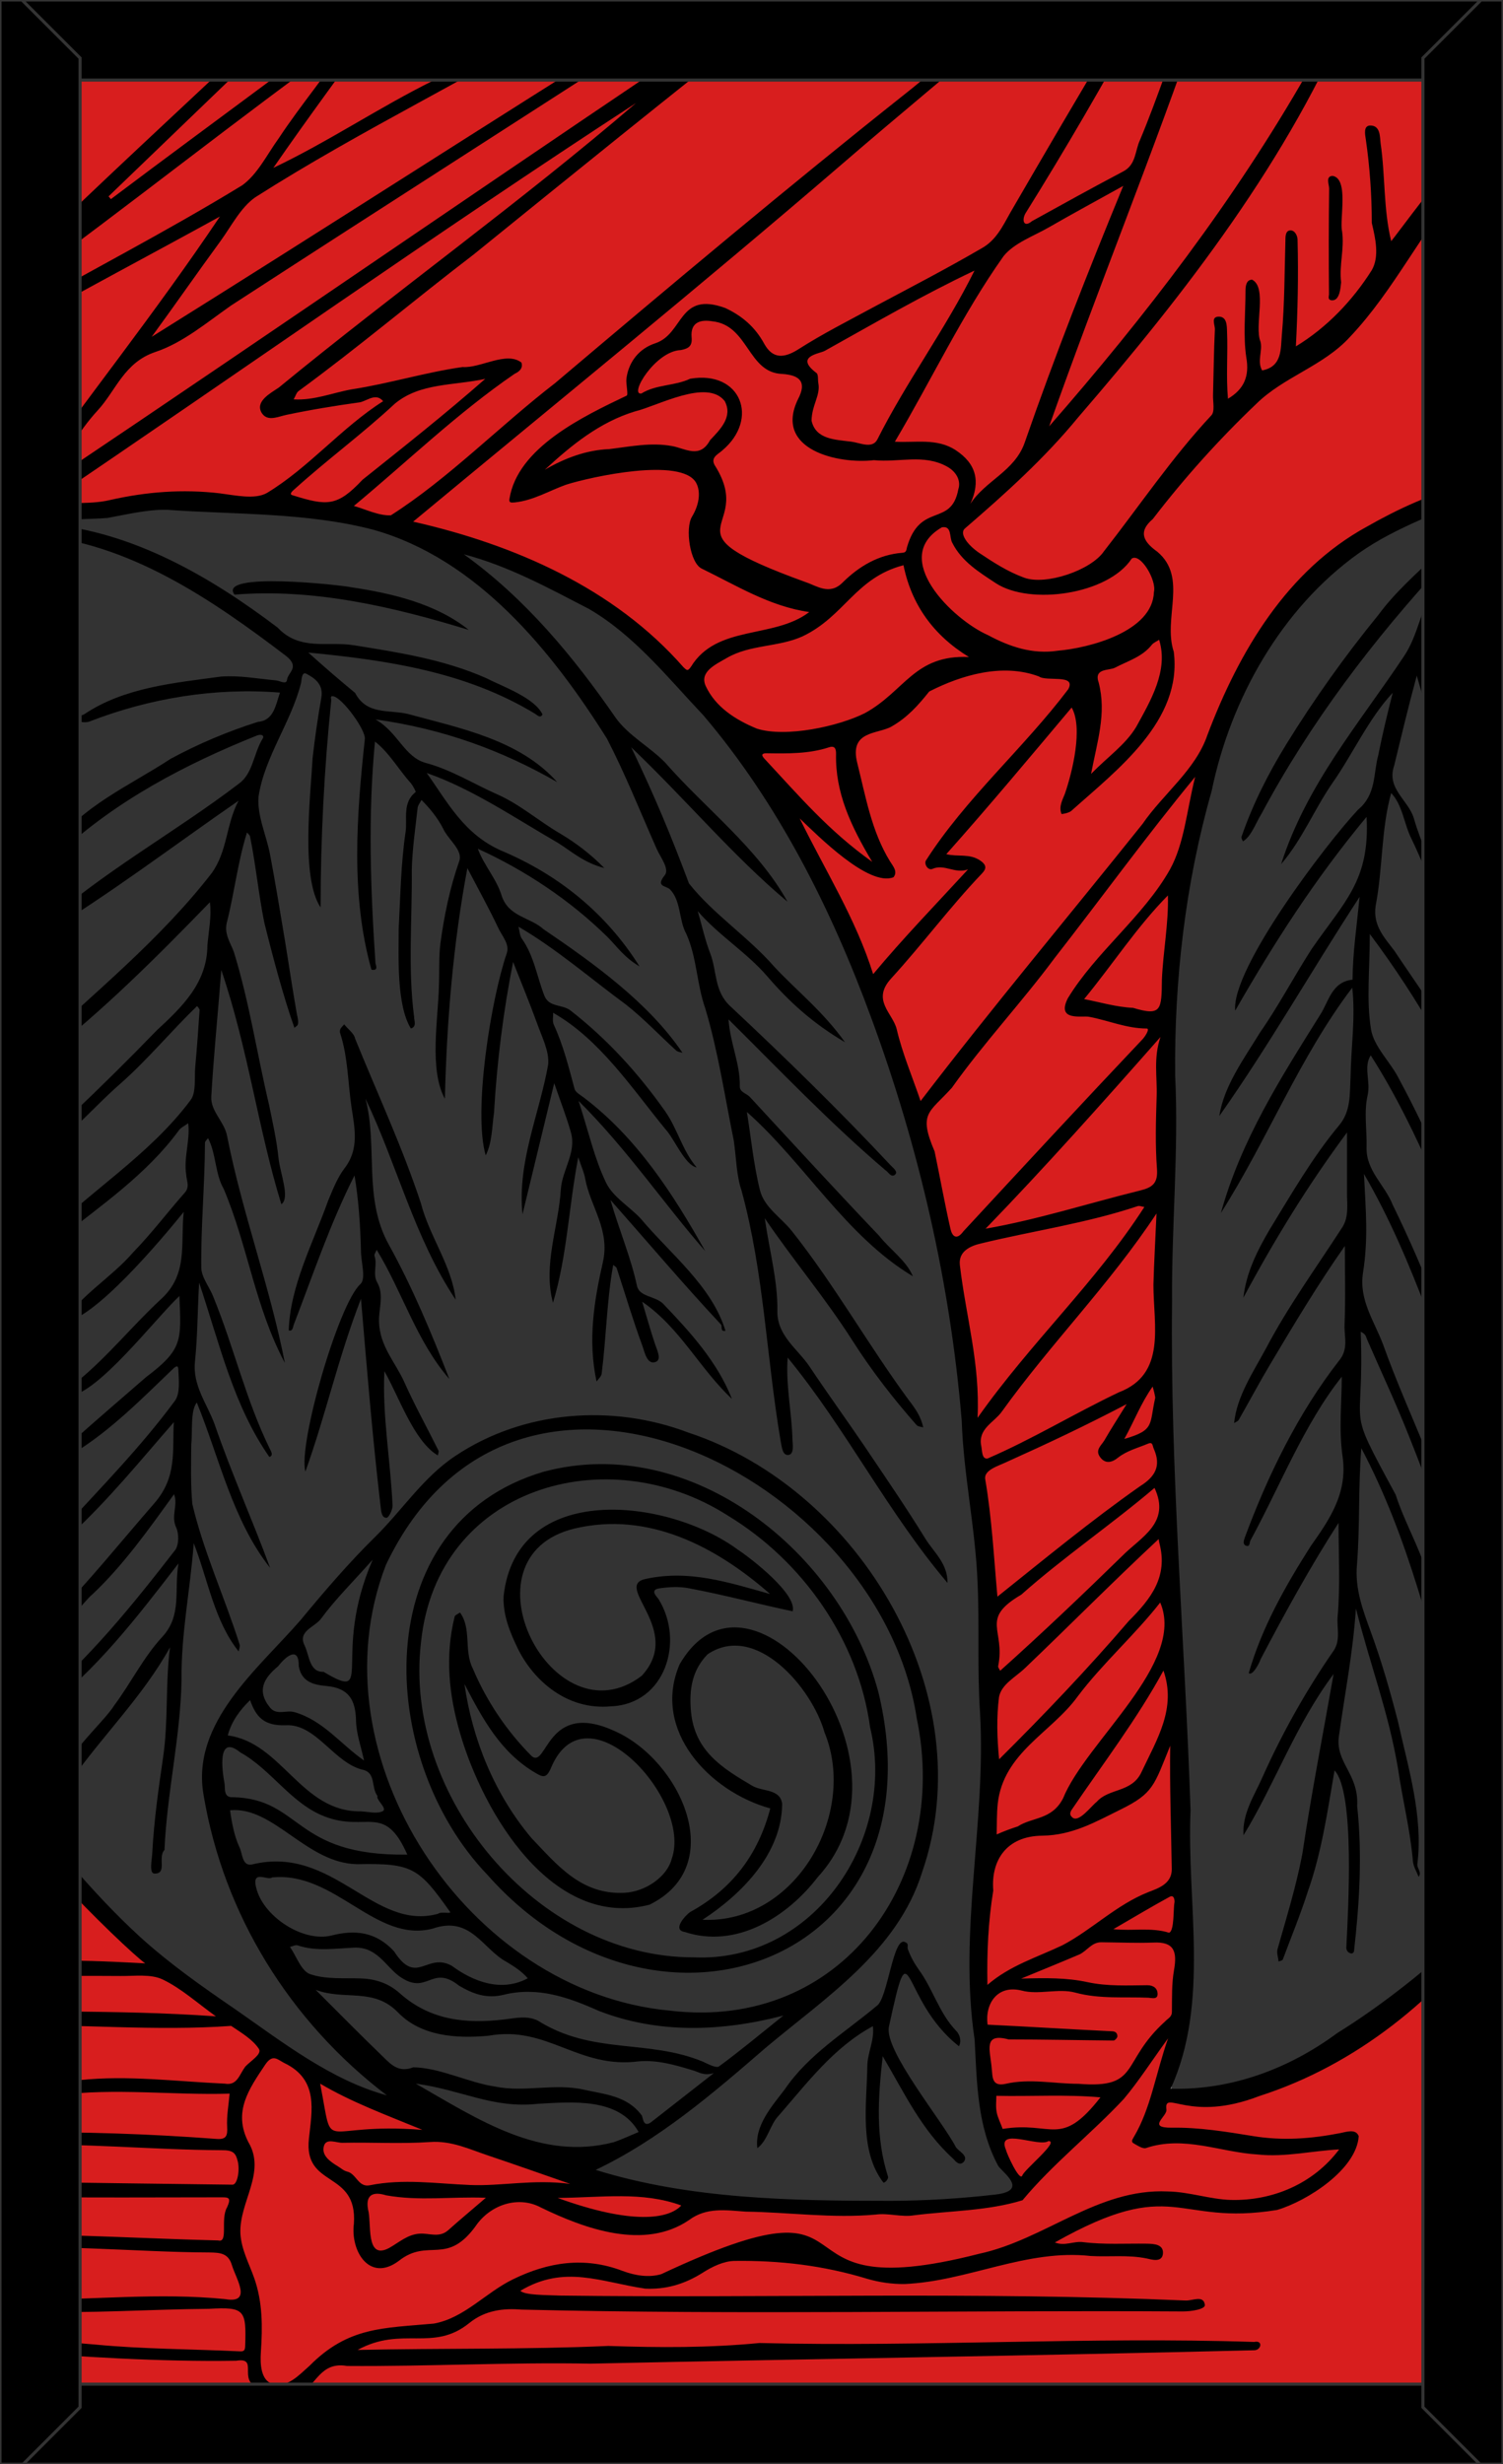 <svg xmlns="http://www.w3.org/2000/svg" xmlns:xlink="http://www.w3.org/1999/xlink" viewBox="0 0 976 1600">
<rect x="0" y="0" width="976" height="1600" fill="#808080" stroke="none"/>
<style type="text/css">
	.st0{fill:#FFFFFF;}
	.st1{clip-path:url(#SVGID_2_);}
	.st2{fill:#333333;}
	.st3{fill:#D81E1E;}
	.st4{fill:none;stroke:#333333;stroke-width:2;stroke-linecap:square;stroke-miterlimit:3;}
</style>
<g id="Paper_Backing">
	<path class="st0" d="M960,22v1556c0,3.3-2.7,6-6,6H22c-3.3,0-6-2.7-6-6V22c0-3.3,2.7-6,6-6h932C957.3,16,960,18.7,960,22z"/>
</g>
<g id="Wikipedia_Cropped">
	<g>
		<defs>
			<path id="SVGID_1_" d="M960,22v1556c0,3.3-2.7,6-6,6H22c-3.3,0-6-2.7-6-6V22c0-3.3,2.7-6,6-6h932C957.3,16,960,18.7,960,22z"/>
		</defs>
		<clipPath id="SVGID_2_">
			<use xlink:href="#SVGID_1_"  style="overflow:visible;"/>
		</clipPath>
		<g class="st1">
			<path class="st2" d="M567.1,1432.7c-57.8,0-124.5-2.7-181.1-19.9c-7-2,1.6-14.6-8.5-14.3c-40.2-2.5-79.3-20-111.4-45.4
				c-5.7-12.6-20-5.2-11.1,8.5c-15.7,9.6-46.3-18.3-66.5-27.1C116.6,1291,54.1,1230.9,2.9,1168.8c-7.9,8.2-23.8-862.1,6.3-831.4
				c0.4,7,16.7,8.6,18.6,1.5c67.3-19.1,146.8-12.4,216.1,0.9c14.5,3.3,28.9,9.6,45.4,20c5.7,4.7,7.9-5.1,12.8-3.9
				c89.6,23.5,156.6,91.3,202.4,168.8c134.2,222.2,145.6,494.7,128.9,746.7c3.1,42.6,0.1,94.3,17.8,132
				C691.3,1442.3,589,1429,567.1,1432.7z M759.9,1360.5c29.1-185.6-15.4-393.9-0.9-587.6c-5-169.8,8-402.4,203.8-457.2l0,0
				c3-1.3,5.1,2.1,8,1.9c3.4-1,8.8-3.1,9.2,2.5c-3.9,123.1,7.5,789.6-4,925.4c-4.3,0-9.2-1.8-12,2.8
				C908.1,1300.9,841.4,1361.2,759.9,1360.5z"/>
			<path class="st3" d="M0,1604c-5.9-97.9-8.8-343.9,0-438.3c27.9,41.2,68.2,79.4,102.8,114.4c25.1,13.2,48.4,29.6,69.2,48.9
				c8.2,6.1,22.5,7.8,28.1,17.9c26,12.1,60.2,22.6,83.7,39.8c32.9,7.1,70.5,17.3,96.8,35.9c23.5,0,49.5-4.2,70.9,11.3
				c66.1-6.8,133.8,8.9,199.6-6.5c24.9-3.5-7.1-24.6-2.5-37.9c-5.3-14.6-5-29.7-8.3-44.2c-3.3-10.7,2.2-21.6-2.8-31
				c2.7-36.8-4.8-77.8,8.9-111.8c1.7-2.7,1.1-6.2-1.5-8.1c-3.8-6.5-0.7-16.1-0.9-23.7c-1.1-8.4,9.7-18.4,2.6-25
				c-4.9-14.9-4.7-36,0.7-50.9c3.7-5.5-4.5-8.8-2.8-14.4c3.6-10.7-5-24.1,0.8-34.6c-8.8-74.9-13-148.7-26-224
				c3.1-15.3,0.6-10.5-6-23.2c-3.3-24.8-13.3-49.6-15.1-73.8c-14.2-32.6-23-69.8-38.9-100.7c-12.1-40.1-39.5-71.5-45.9-107.4
				c-10.1-13-27.2-20.1-19.3-35.3c-15-12.8-37.1-19.2-40.7-37.9c-28-21.7-54.6-53.1-90.6-67c-59.1-32.6-116.8-38.2-176.9-53
				c-2.7-3.6-7.6-2.3-10.7,0.2c-9,5.3-22.9,1.8-33.1,0.7c-31.8-5.8-64.5,6.1-96.6,6.5c-6.7-0.2-13,1.3-19.8,2.8
				c-4.6-0.3-4.2-7-9.3-6.6c-5.4-0.2-7.3,6.7-7.2,10.9c0.3,5.1-6.3,3.8-9.3,4C-11.3,342.7-0.3,4-4,0c306.9-11.6,667.9,0,980-4
				c12.7,56.1-0.8,247.4,4,312.1c-0.9,7.7-8.2,1.5-11.8,1.7c-24.8,14.9-49.7,17.2-78.4,35.4c-64.9,37.9-101.6,109.8-114,180.4
				c-0.1,19.9-15.8,36.6-14.5,53.1c3.9,18.1-2.8,38.8-2.8,57.7c1.5,11.7-3.5,19.9-7.5,28.4c11,9.4,1.5,22.7,3.9,35.8
				c-3.4,22.8,6.9,54.1-5,72.7c-8.4,7,4.1,9.4,5.1,14.8c-5.2,33.9,4.6,69.1-5.5,101.6c-3,4.8,3,7.4,3.5,11.7
				c2.7,7.5-1.3,20.6-3.1,26.2c-2.6,4.5,2.4,7.3,3.2,11.6c6.1,10-1.9,16.9,0.2,25.3c8.5,12.2-2.1,22,1.9,32.1
				c4.9,10.9,4.2,23.8-0.5,34.2c14.1,33.3-3.3,37.2,4.6,52.7c4.3,12.3,4,24.7-0.9,39c10.7,26.3,3.8,60.9,6.5,91.1
				c-3.9,11.9-0.8,12,1.8,21.8c-4.2,21.3,1.6,37.6-1.6,59.5c-0.7,6,1.9,13.3-3,18.1c-1.2,12.9-3.4,26.8-8.3,40.4
				c7.7,19.3,42.7,9.7,60,4.7c76.1-23,112.7-67.6,162.2-120.5c11.5-0.7,0.1,358.4,4,362.5C980.9,1611.9,4,1599.8,0,1604z"/>
			<path d="M976,494c-4.4-30.2-11.9-60.1-19.5-89.6c-2.4-8.6-2.3-19.5-11.4-25.6c7.8-20.9,19.7-39.6,30.9-58.6
				c2.7-3.6,7.9-8.5,3.8-10.2c-6.2-2.8-13.1-7.7-19.7-0.1c-2,2.4-5.6,4.1-8.8,5c-22.5,5.9-43.6,15.6-63.6,27
				c-51.9,28.3-83.1,81.1-103.6,135.2c-7.7,22.8-28.6,38.1-42.2,57.9c-47.9,59.9-97.5,119-144.1,179.9
				c-5.3-15.6-11.8-30.8-15.5-46.6c-2.5-10.5-16.6-18.8-3.6-33c20.2-22.1,38.2-46.4,59-68.2c2.3-2.5,3.7-5-1.1-8.3
				c-6.9-4.8-14.6-2.3-22.1-4.2c28.3-31.8,54.3-63,81.4-95.2c7.5,13.1,0.5,41.8-4.4,56c-1.6,4.1-4.1,8.4-2.2,13.1
				c0.1,0.2,5.1-0.6,6.6-2.2c29.5-26.4,72.1-58.4,66.3-103.1c-7.2-22,9.3-48.1-10.6-64.9c-8.2-5.9-13.4-12.5-3-21.3
				c20.4-26.6,42.8-51.5,67-74.6c18-17.8,43.6-24.6,60.9-43.5c29.2-30.8,47.1-69.8,74.9-101.5c7.7-8.4,16.2-16,24.4-24
				c3.9-3.8,0.6-8,0.1-11.9c-15.3-4.3-62,62-72.5,75.1c-5.1-20.7-3.8-42.6-6.9-63.7c-0.5-4,0-11.6-6.9-11.4
				c-4.3,0.2-3.2,5.8-2.7,8.9c2.6,18,3.9,36.2,3.9,54.4c2.3,9.7,5.1,21.7,0,30.6c-12.5,19.8-29.2,37.3-49.3,49.5
				c1.2-22.9,1.7-45.9,1.1-68.9c0.1-2.7-1.7-6.7-4.9-6.4c-3,0.3-3,4-3,6.9c-0.6,20.3-0.5,40.6-2.3,60.8c-0.8,8.9,0.4,20.8-12.8,23.2
				c-3.5-5.9,0.5-13-1.1-18.7c-4.1-10.2,4.6-35-5.4-40.2c-3.7,0-4.3,3.9-4.3,7.1c0,14.5-1.6,29.2,0.5,43.4
				c2.2,12.3-1.6,20.7-11.9,26.8c-1.3-14.4,0-29.1-0.6-43.6c-0.1-4-0.1-9.9-5.6-9.7c-5.1,0.2-2.1,5.6-2.3,8.4
				c-0.7,14.2-0.8,28.5-1.2,42.7c-0.1,4.4,1.3,10.5-1.1,13c-25.6,27.4-46.6,58.7-69.7,88.2c-8.5,12.5-37.9,22.3-51.8,17.2
				c-10.7-3.9-19.8-9.8-29.1-16c-8.2-5.6-13-12.8-9.5-15.9c26.1-22.5,51.7-45.5,73.6-72.2c69.8-80.9,137.4-168,178.3-267.1
				c-1.5-0.1-3.4-1.2-4.7-0.4c-3.3,2.8-7.9,5.7-8.7,9.4c-2.8,12.7-10.1,23.3-16.1,34.3c-47.2,82.7-105,158-167.6,229.6
				c31.6-89.6,67.7-177.7,98.5-267.6c0.8-2.3,4.5-4.1,1.8-7.2c-0.6-0.6-1.2-1.2-1.8-1.7c-1.6-2.7-6.4,4.6-7,6
				c-11.9,27.8-20.9,57-32.6,84.8c-3.2,6.8-2.4,15.8-10.8,20.2c-19.9,10.5-39.6,21.4-59.3,32.3c-5.2,4.4-6.7-0.4-4.3-4.9
				c26.2-42,51-84.7,74.7-128.2c0.6-1.1-1.3-4.6-2.7-5.1c-0.7,0-1.3,1.2-2,1.6c-7.3,3.7-9.2,11.4-13,17.6
				c-22.6,37.6-44.7,75.5-66.7,113.4c-5,8.9-9.3,18.1-18.8,23.3c-23,13.4-46.6,25.6-70.2,38.2c-16.2,8.8-32.7,17.1-48.2,27
				c-9.6,6.2-17.1,6.8-22.7-3.4c-5.9-10.8-14.3-18-25.2-23.1c-30.7-11.2-26.8,16.7-45.5,22.9c-10.1,3.3-17.1,11.5-18.7,22.7
				c-0.5,3.8,1.4,10.8,0.1,11.3c-28,13.4-71,33.7-76.1,67.2c-0.4,2.5,1.3,2.3,3.6,2.1c12-1.3,22.3-7.6,33.2-11.5
				c16.4-5.2,74.8-18,84.4-1.3c3.5,6.4,1.6,15.1-2.6,22c-4.7,7.7-1.3,30.3,6.3,33.8c22.6,11,44.1,24.5,69.8,28.2
				c-23,17.6-60,8-76.8,35.5c-2.1,3-2.6,2.5-4.9,0.3c-44.9-51.3-109.8-79.6-175.5-94.5c92.8-77,186.1-152.7,277.6-231.4
				c38.2-33,77.2-65,115.5-97.8c1.1-0.9,0.8-3.5,1.2-5.3c-1.8-0.1-4-1.4-5.5-0.5c-24.7,16.7-45.6,38.7-68.9,56.9
				c-77.1,61.2-152.6,124.6-227.8,188.2c-35.7,27.5-69.2,62-106.6,85.8c-7.9,0.3-16-3.8-24-6.1c34.7-28.8,67.3-60.4,104.4-85.8
				c2.6-1.2,5.7-3.4,4.4-7.3c-9.8-7.6-26.6,3.8-38.2,2.9c-24,3.4-47.9,10.8-72,14.5c-12.4,2.2-24.4,7.3-37.7,6.5
				c1.2-2.1,1.8-4.4,3.2-5.4c38.7-28.3,75.4-59.4,113.6-88.6c63.7-51.6,127.5-103.3,192-154c9.7-6,3.4-15.2-6.1-10.9
				C339,103.6,185.2,210,30.7,313.7c10.3-15.2,19.6-33,32.8-47.3c11.8-12.8,17.1-31.1,37.5-37.9c17.7-5.9,33.3-19.1,49-30.1
				C249.9,133.5,350.4,69.5,450.3,4.7c3.2-3,0.2-7.8-4-5.1c-6,3.6-12,7.1-17.9,10.8C317.2,79.8,210.2,149,98.5,218.7
				c16.2-22.2,28.9-40.6,44.7-62.2c7.1-9.8,13-21.6,22.4-28.3c69.8-44.5,145-80.1,215.5-123.4c5-2.5,2.9-8.2-2.7-5.2
				c-33.8,14.3-64.2,35.8-96.8,52.6C246,69.8,213.3,92,177.5,109c22.9-33.2,46.7-65,70.1-97.8c2-2.8,5.5-6.2,2.6-9.5
				c-2.5-2.6-5.9-0.4-8.4,1.4c-20.3,15.1-40.6,30.2-60.9,45.2c-36.3,27-72.8,53.8-108.9,81l-1.5-1.8c44.3-42.6,88.6-85.3,134-129
				c-5.4-0.7-7.7-1.7-10.5,1.5c-17.7,16.3-35.6,32.3-53.3,48.6c-45.3,42.5-91,84.6-135,128.4c-3.8,3.7,1.3,12.6,6.7,8.4
				C85,132.7,154.1,77.1,227.3,24.6c-14.1,22.6-31.6,42.9-46.3,65.2c-7.6,10.5-13.7,23.3-23.7,30.5c-49.7,30.4-102.3,57.4-153,86.3
				c-6.9,3.3-2.6,12.2,3.7,7.6c44.9-25.1,89.7-48.8,134.8-73.6c-41.7,62.2-87.6,119.5-130.9,180.3c-5.2,7-8.3,14.5-5.8,22.6
				c2,6.3,9.8,2.3,14.7,3.8c62.5,4.7,116.5,41.7,165.1,78.7c9,7.2,1.1,10.6,0.5,15.3c-0.4,3.5-4.4,0.8-7,0.5
				c-12-1.1-24-3.4-35.9-2.5c-30.1,4.1-62.8,7-88.7,24.4c-1.5,1.1-5.8,1-3.8,4.1c0.9,1.3,5.2,1.5,7.3,0.6
				c38.9-15.1,81.7-22.1,123.5-18.7c-2.8,8.2-4,18.1-14.3,19c-19.6,6.2-38.6,14.2-56.7,24c-27,17.7-58.1,30.7-77.1,58
				c-6.3,5.5-0.4,9.7,4.7,3.5c36.7-34.3,82.4-58.2,128.6-76.7c2.4-0.9,5-0.2,3.5,2.2c-5.8,9.4-6.2,22.4-15.2,29
				c-42.2,32.2-89.5,57.8-128.9,93.6c-2,1.9-2.3,4-1.5,5.6c1.2,2.6,1.7-0.4,2.6-0.8c44.3-26.8,84.7-57.7,127.4-87.2
				c-8.2,15.5-7.1,32.8-17.5,47.1C104.1,610,61.6,644.3,22.1,681.4c-2.4,2.2-7,4.8-3.7,8.3c2.8,2.9,6.7-0.8,9.1-2.7
				c39.3-30.6,74.4-65.7,108.8-101.2c1.2,9.1-0.8,18.6-1.6,27.8c-0.1,24.4-16.2,40-32.9,55.4c-18.1,18.7-36.6,37-55.5,54.9
				c-10.8,10.2-22.6,19.3-33.8,29c-1,0.9-1,2.8-1.5,4.2c26.4-9.3,46-35.1,67.2-53.5c17.8-15.7,32.9-34.1,49.8-50.4
				c0.6,0.9,1.7,1.9,1.6,2.7c-0.8,12.2-1.7,24.4-2.8,36.6c-0.7,7.5,0.8,17-3.2,22c-26.9,36-66.2,59.4-97.4,91.2
				c-3.7,9,9.7,0.5,12.3-1.5c27.2-21.5,56.5-41.6,77.3-69.8c1.3-2.2,4.2-3.4,6.4-5.1c1.4,11.1-3,22-1.3,33.3c0.2,4.1,2.6,7.9-1,11.9
				c-11.3,12.8-21.6,26.5-33.5,38.7c-13.8,16.1-33.9,27.5-45.3,45.4c19.8-1.4,63.9-54,78.2-71.7c-2.2,20.9,3,40.3-14.6,56.5
				c-18.4,17-34.2,36.8-53.7,52.9c-2.9,2.4-4.3,6.7-6.4,10.2c18.6-1,56.3-50.4,71.9-65c1.2,28.9,2.3,34.6-21.7,52.7
				c-15.7,13.7-31.6,27.2-47.1,41.1c-2.6,2.3-6.6,5.5-4.3,9.6c1.3,2.3,3.6-0.8,5.2-1.8c23.7-14.8,43.1-34.5,63.1-53.7
				c1.5-1.4,4-4.1,4.1-0.2c0.3,6.8,1.3,15.5-2.2,20.3c-21.9,29.7-48,56.3-72.9,83.4c-1,1.1-3.1,2.5-0.5,4.5c2,1.5,3.7,1.1,5.3-0.5
				c24.6-22.6,45.4-48.3,67.4-73.5c-1.2,18.1,2.5,35.3-12.8,52.8c-21.7,24.9-42.3,50.7-65.5,74.3c-1.9,2-2.4,3.5-0.9,5.4
				c5.6,5.7,21.3-16.9,26.2-20.6c20.4-19.2,37-42.8,53.1-65.1c2.8,7-2.2,14,1.4,21.6c1.9,4,1.8,11.4-0.7,14.7
				c-27.6,35.6-56.1,71-90.9,99.9c-9.2,6.3-3.3,12.8,4.5,5c35.7-27.4,61-60.5,88.6-96.3c-3,17.5,2.5,33.7-10.6,47.8
				c-12.2,13.2-20.3,29.9-31.2,44.5c-6.7,11.1-38.5,38.5-33.3,50.6c2.5,2.3,4-0.3,4.9-1.4c20.7-29.5,46.9-54.9,64.7-87
				c-3.1,23.8-1,47.9-4.5,71.5c-3,20.5-5.9,41-7,61.6c-0.2,4.7-2.2,13.6,1.3,13.8c8.7,0.3,2-10.6,6.6-15.3
				c1.6-37.3,10.4-73.2,11.1-110.6c-0.4-29.7,5.7-58.6,7.9-88.6c9.2,23.5,13.3,50.4,29.2,70.3c0.2-1.5,1-3.2,0.6-4.5
				c-9.6-30.4-23.4-60.2-30.7-91.2c-1.2-12.9-0.8-26-0.7-39c0.9-7.2-0.7-21.9,3.6-26.9c14.4,35.1,23.2,76.5,47.6,107.3
				c-11.2-30.4-25.2-61.7-36-93.1c-4.8-13.3-14.4-25.1-12.8-40.7c1.8-18.1,1.6-32.6,2.7-51.4c13.6,40.8,22.4,79.9,45.6,113.2
				c2.8-0.9,1.2-3.5,0.2-5.5c-15.4-31.4-23.2-65.7-36.4-98c-2.4-6.6-7.9-12.9-8-19.4c-0.3-27,2.3-54,2.4-81.1c0-1,1.3-2,2-3
				c5.3,10.1,4.5,23.2,10.2,33C161.2,809.8,165.4,848,185,885c-9.8-50-27.8-97.7-37.6-147.7c-1.9-9.3-10.7-15.7-10.2-25.3
				c1.7-28.6,4.2-52.5,6.5-82.2c17.5,51.4,23.8,102.8,39,152.1c5.8-3.9-0.7-19.9-1.8-29.6c-1.2-11.8-3.8-23.4-6.2-35
				c-7.8-33-12.8-66.6-22.8-99.1c-2.1-5.8-6.3-11.5-4.7-18.8c5-19.5,7.2-39.9,13.2-58.9c0.7,0.9,1.8,1.7,2,2.7
				c3.7,18.4,5.5,37.3,9.2,55.7c5.4,21.8,12.4,48.2,19.6,68.5c1.4-1.8,3.7-0.3,1.5-9.4c-2.8-15.8-5.1-31.7-7.7-47.5
				c-3.1-18.5-6.1-37-9.6-55.5c-2.4-12.7-8.6-25.5-7.5-37.8c3.8-25.6,21.3-48.5,27.6-73.8c0.4-1.7,0.3-7.6,3.5-5.9
				c5.5,2.9,11.1,6.9,9.7,15.3c-2.3,13-4.2,26.1-5.7,39.3c-1.3,24.4-7.8,77.8,5.2,97.1c0-44.9,2.3-89.7,6.9-134.4
				c0.1-1-1.1-3.2,1.4-2.7c5.9,1.1,21.3,22.1,20.4,27.9c-5.3,49.4-9.3,101.2,4.3,149.6c4.9,1,2.7-3.2,2.6-4.4
				c-3.2-47.7-4.9-96-0.3-143.7c9.3,7.2,15.4,18.3,23.3,27c1.4,1.8,3.4,5.5,3.1,5.8c-8.8,6.9-5.3,17.4-6.5,25.7
				c-3.1,20.8-3.4,42-4.5,63c0,18.4-1.5,49.4,7.9,64.8c4-1.2,2.1-5,2.1-7.6c-4.1-31.4-1.2-63.5-1.5-95.2c0.3-13.5,2.3-27,3.8-40.5
				c0.2-1.8,1.7-3.4,2.5-5.1c5.4,5.4,10.6,11.8,14,18.5c3.3,7.4,13.1,13.9,10.5,21.3c-6.1,17.4-9.8,35.5-12.2,53.3
				c-1.1,8.5-0.6,18.8-1,28.3c-0.5,20.7-6.4,54.1,3.9,72.6c1.2-50,5.3-100.2,14.6-149.7c6.8,13,13.9,25.8,20.2,39.1
				c2.5,5.2,7.5,10.5,5.3,16.4c-10.1,29.6-21.9,102.2-13.6,131c4.2-8.2,4.1-18.6,5.4-27.7c1.9-32.9,6-65.6,12.4-97.9
				c5.7,14.5,10.9,27,15.5,39.7c3.1,8.8,8,18.1,7.3,26.7c-5.7,32.4-20.2,63.4-16.7,97.4c6.9-28.3,13.7-56.7,20.6-85.1
				c3.7,10.8,7.7,21.1,10.8,31.8c3.8,13.1-5.5,24.2-6.5,37c-1.4,24.3-11.8,49.3-5.1,73.8c9.2-30.6,10.1-61.5,16.4-94.5
				c2,6,3.8,9.8,4.5,13.9c3.3,18.1,16.3,33,11.5,54.2c-5.7,24.9-9.9,50.9-4.1,77.5c1.2-1.7,3.1-3.3,3.3-5.1
				c3-23.4,3.3-47.5,7.5-70.6c0.8,0.7,2,1.3,2.3,2.2c5.5,16.7,10.5,33.7,16.6,50.2c1.5,4.1,3,12.4,8.4,10.7c4.6-1.4,1-8.1-0.4-12.5
				c-2.9-8.7-5.3-17.5-8.1-26.7c24.6,16.8,37.4,43.6,58.3,63.1c-9.5-24.1-27.1-43.4-44.8-61.9c-5.2-5-15.4-4.3-16.9-11.6
				c-3.9-18.3-11.3-35.4-17.2-55.7c24.6,27.8,46.6,53.9,71.6,80.7c1.4,1.3-0.7,5,3.1,4.3c-8.9-29.2-35.7-49.8-54.9-72.7
				c-7.4-8-18.1-14.1-22.6-23.4c-7.6-15.7-11.4-33.3-17.9-53.2c31.8,31.7,55,66.3,82.3,97.6c-20.9-37.2-44.3-73.5-78.8-99.7
				c-2.2-1.7-5.5-3.4-6.1-5.7c-3.8-14.1-7.3-28.3-13.5-41.7c-1-2.2-0.3-5.1-0.4-7.7c30.4,17.3,51.1,49,73.1,75.8
				c5.5,5.9,12.6,23.3,20.1,24.6c-9.4-11.1-12.4-25-20.5-36.5c-17.5-24.8-37.4-46.6-61.3-65.3c-5.4-4.3-14-1.9-17.1-9.7
				c-4.8-12.3-6.7-25.8-14.6-37c-1.5-2.1-1.5-5.2-2.2-7.8c24.7,14.4,46.7,33.6,69.7,50.5c11.6,9.1,21.8,20,32.7,29.9
				c1,0.9,2.7,1,4.1,1.5c-21.9-32.4-57.3-57.9-90.3-80.3c-8.6-7.8-22.5-7.9-27.1-21.6c-3.2-10.9-11.7-20-15.5-30.6
				c30.6,13.9,60.1,33.5,84.3,57.4c6,6,10.8,13.2,20.7,19c-21.9-34.9-53-59.7-89.8-75.2c-24.3-10.7-34.9-31.5-48.4-50.4
				c29.8,10.4,57.5,29.4,85.1,45.3c8.8,5.5,16.9,13,30.2,16.4c-8.5-8.7-18.2-16.2-28.7-22.4c-13.7-8-26.1-18.9-40.5-25.3
				c-15.5-6.8-29.9-16-46.6-20.5c-14.1-3.8-18.1-20-32.8-28.3c44.3,6.2,82.2,20.2,118,40.7c-24.4-27.5-63.1-35-97.2-44.3
				c-12.2-2.8-26.5,0.8-34-13.6c-10.2-8.4-19.5-16.4-30.4-26.2c51.6,5,102.3,12.5,147.2,39.7c1.4,0.9,3.4,3.2,4.9,0.5
				c-5.3-11-25.9-18.1-36.8-23.7c-27.5-12.1-56.7-16.6-86.1-21.3c-16.4-2.6-34.8,3.9-49.1-11.4c-43-32.6-93.8-62.3-149-67.1
				c12.3-4.1,25.9-3,38.5-4.1c12.7-2.3,25.6-5.5,38.4-5.3c44.8,3.2,90.9,1.6,134.4,13c67.3,19,115.8,78.7,151.6,135.7
				c12,23.2,21.7,47.7,32.3,71.6c2.5,5.6,8.5,13,5.1,17.1c-6,7.4,0.8,6.6,3.4,9c7.4,7.5,5.7,20.1,10.7,29
				c6.9,15.5,6.7,32.5,12.3,48.4c8.3,27.7,12.7,57.3,18.5,85.8c1.6,10.8,1.7,22.8,5,32.3c14.6,53.4,16.2,108.3,25.4,162.6
				c0.8,4.2,1.2,9.5,5,9.2c3.8-0.4,2.9-6.3,2.7-9.9c-0.4-17.7-4.5-35.8-3.1-53.3c38,46.3,64.8,100.3,103.8,146.3
				c0.1-12.7-8.9-19.9-14.3-28.6c-12.8-20.8-26.7-41-40.3-61.2c-11.5-16.9-23.6-33.6-35-50.7c-7.7-11.5-21.1-19.9-20.9-36
				c0.3-19.6-5-38.4-8.2-60.3c19.3,28.3,38.9,51.2,57,79.5C566,890,580,908,595.2,925.3c0.9,1,2.8,1,4.3,1.5
				c-1.4-7-5.3-12.5-9.5-17.9c-26.3-35.8-48.2-74.8-75.8-109.6c-7-8.8-18-15.4-20.7-26.5c-4.2-16.8-5.8-34.3-8.5-50.8
				c37.4,33.1,64.2,80.6,107.8,106.7c-4.3-10.3-15-17.5-21.9-26.3c-28.3-29.7-56.1-60-84-90.2c-2.2-2.3-6.6-3-6.5-6.9
				c0.3-14.7-6.3-27.9-7.3-43.4c33.8,33.5,65.6,67,102.1,98.1c1.5,0.8,3.5,4.9,6,2.7c2.1-1.8-1-4.2-2.6-5.8
				c-33.5-35.8-68.6-70.1-104.4-103.6c-10.5-9.7-8.6-22.7-12.9-34c-3.5-9-5.5-18.4-8.2-27.7c13.4,15.6,31.8,26.8,45.2,42.4
				c13.8,16,29.1,30.2,50.4,42.7c-14.6-20.4-31.5-33.5-45.9-49c-16.8-19.3-39.7-34.2-55.4-54.1c-11.8-31.4-21.8-55.6-37.5-88.4
				c36.4,34.8,66.1,70.6,101.5,100.3c-19.6-35.2-53.2-60.3-79.5-90.4c-10.1-10.3-23.8-17.5-32-28.9c-27.6-40-59-77.8-98.7-106.3
				c29,7.6,55,21.9,81.3,35.5c29.5,17.2,51.1,44.6,74.3,69.1c48.7,57.3,83.2,126.1,109,196.5c30.9,83.8,51.3,172.3,58.7,261.3
				c1.2,35.4,8.9,69.8,10.3,105.1c1.3,28.1-0.3,56.4,1.6,84.5c4.1,71.3-14.1,141.5-3.5,212.5c1.5,27.9,1.6,56.2,15.2,81.7
				c2.2,4,20.7,16.1-1.5,18.8c-22.6,2.6-45.3,4-68,4.1c-64.1,0-130.3-1-191.8-20.1c40.9-19.4,76-49.5,110.3-79.2
				c38.9-32.7,85.7-62.8,101.7-114.1C638.4,1101,558.7,967,447.1,930.2c-49.5-18.8-107.1-14.5-151.5,15.2
				c-20.8,13.8-34.5,35.3-52,52.5c-17.2,16.9-33,35.4-48.4,54c-27.3,31.5-71.3,66.5-63,113.6c13,77.8,56.3,147.3,119,195
				c-36.1-9.8-67.7-34.5-98.3-55.8c-21.6-14.8-42.9-29.7-62.3-47.4c-15.6-14.3-29.9-29.7-43.8-45.7c-12.6-14.5-27.5-26.9-36.5-44.4
				c-1.5-2.9-4.4-5.8-8.4-4c-16.3,9.2,79.1,102.1,92.4,111.6c-9.6-0.4-97.4-6.3-94.3,5.7c1.2,4.6,8.1,2.2,12.2,2.3
				c22,0.3,44.1,0,66.1,0.2c9.2,0.1,19.5-1.4,27.2,2.2c12,5.7,22.3,15.1,34.7,24c-34.1-2.4-64.2-2.8-97.7-3.2
				c-14.2,1.2-28.7,1.8-42.6,3.8c-5.1,3-2.3,5.9,2.2,5.1c49-0.7,99.5,4,148,0.5c6.5,4.4,13.9,8.7,18,14.9c2.2,3.3-5.1,7.7-8.6,11.3
				c-4.1,5.1-5.2,12.8-13.5,11.3c-31.4-1.4-62.8-5.6-94.3-2.3c-14.5,1.6-29.1,2.6-43.6,4.4c-3.8-0.3-11.2,5.6-3.6,7.7
				c11.1-0.6,22.2-0.7,33.1-2.3c36.8-4.8,75.1,0.1,111.5-1c-0.6,7.1-2,14.4-1.6,21.6c0.3,5.7-0.5,8.2-6.7,7.8
				c-44-3.3-88-4.8-132-4.2c-8.7,0.4-9.1,9.6,0,8.2c45-1.5,90.1,3.1,135,3.3c7.8-0.1,9.3,2,10.6,7.3c1.4,5.7-0.2,15.1-3.4,15.1
				c-45-0.5-89.8-1.2-134.9-1.8c-5.6-0.5-14.3-0.8-14.3,5s9.1,4.8,14.3,4.9c42.2,0.3,84.4,0.2,126.7,0.1c5.3,0,7.7-0.3,4.7,6.4
				c-4.6,7.6,1,23.4-5.8,21.6c-45.3-1.1-90.3-3.9-135.6-3.8c-4.8,0.5-9.4,7.5-1,6.9c19.8,0.8,39.5,1.6,59.3,2.3
				c23.8,0.9,47.6,2.3,71.4,2.4c7.3,0.1,12.5,0.5,14.8,8.3c2.7,8.9,13.5,25.1-4.4,22c-42.8-4.3-85.9,0.5-128.5,0.4
				c-3.4-0.2-12.1-0.3-11.7,3.8c0.5,5.2,7.9,3.8,12.7,3.8c39.1,1.5,78-1.4,117-1.7c23.2-1.3,24.3,0.6,23.5,24.2
				c-0.1,2.9-0.9,3.6-3.7,3.4c-31.2-1.5-62.5-1.4-93.6-4.4c-11.9-0.8-52.3-6-58.3,4.3c49.3,3.6,99.9,7,149.8,6.2
				c14.7-2.4,1.1,12.1,13.6,17.3c1.2,0.6,1.9,2.4,2.8,3.7c-52.9-1.6-106.7-1.2-160-0.9c-3.2,0-6.8,0.8-6.8,5.5
				c0.1,5.3,3.2,6.8,7.6,6.5c34.1,0,68.2-0.3,102.4,0.1c248.3,3.1,496.7,1.4,745.2,1.9c5.7,0.7,7-7.5,1.3-8
				c-64.5-4.7-129.3-0.9-194-2.2c-156.9-3.7-313.8-2.5-470.7-1.9c10.4-6.3,13.4-21.6,30.5-18.6c52.1,0.4,105.6-2.5,158.1-1.5
				c143.6-3.1,287.3-5.1,431-8.7c4.5,0.1,6.1-6.7,0-5.4c-107-3.5-214.4,3.3-321.3,0.7c-32.9,3.2-65.4,3-98.1,1.9
				c-54.1,2.4-108.6,1.4-162.8,2.6c29-15.9,49,1.7,72.7-17.6c10.4-8.4,22.6-9.5,33.5-8.6c143.2,3.5,286.5,0.3,429.8,1.2
				c5.3,0,14.6-1.4,14.2-4.3c-0.9-6.5-7.8-2.6-12.6-2.8c-135.4-5.8-270.9-1.5-406-3.2c-9.4-0.4-23-0.2-25.9-3.1
				c28.7-17.2,52.4-5.6,81.1-1.4c12.9,0.6,25.1-2.6,37.4-10.4c6.1-3.9,13.6-7.5,20.5-7.6c29.2-0.4,57.7,2.9,86.2,11.6
				c7.9,2.3,16.1,3.5,24.3,3.4c41.2-1.8,79.1-22.9,120.9-18.2c12.1,0.7,24.2-0.9,36.3,1.6c2.9,0.6,10.3,3.1,10.6-3.5
				c0.2-5.7-5.8-6-10.5-6.1c-13.8-0.2-27.8,0.7-41.4-1c-6.1-0.8-11.8,2.8-18.3,0.2c78.2-44.1,77.8-10.3,144.3-21.1
				c19.6-5.8,51.6-26.3,53-47.9c-1.9-5.1-8.2-2.7-12-2c-18.9,3.7-37.6,5.1-56.8,1.9c-17.3-2.8-35-5.7-52.4-5.4
				c-17,0.2-2.7-7.4-3.7-12c-1.5-13,14.9,9,60.5-8.6c63.1-20.3,116-63.6,154.8-116.5c1.6-2.5,0.2-6.3,0.3-9.2
				c-1.1,0.4-2.5,0.6-3.3,1.3c-8.2,8.4-15.8,17.4-24.6,25.2c-24.2,21.3-49.4,41.4-76.8,58.4c-31.4,23.2-68.7,37.1-108.1,36.1
				c25.6-56.5,10.3-120.7,12.9-180.7c-3.7-110.2-13.3-220.1-12-330.4c-0.4-48.8,4.4-98,2-147c-0.6-62.1,6.7-124.8,23.7-184.5
				c12.3-59.9,45.4-118.6,95.4-154.3c25-17.7,54.8-27.1,82.3-40.2c-14.8,32.3-48.5,51.6-69.3,80c-21.8,26.7-41.8,54.8-59.9,84.1
				c-11.7,19-21.8,38.9-29.1,60.1c-0.3,0.8,0.5,2,0.9,3c5.5-3.2,8.5-12.3,12-17.8c31.8-59.5,73-113.6,118.7-163.1
				c-1.6,5.7-4.3,10.5-6.9,15.3c-7.9,14.6-10.3,32.2-19.2,45.4c-29.3,44-63.1,83-79.8,135c13.7-16,21.2-34.9,33-52.2
				c13.5-19.1,23.8-42.4,39.5-59.1c-3.4,13.2-6.7,27-9.4,40.5c-3.3,12.1-1.2,25.5-13.1,35.4c-20.7,22-82.5,103.4-79.8,130.5
				c24.8-43.3,51.6-85.3,85.3-125.8c2.3,41.3-14.4,55-35.6,85.7c-11.5,17.8-21.3,36.7-33.4,54c-10.3,16.9-23.7,35-26.6,54.5
				c32.6-46.2,59.4-93.8,91.1-142.3c-1.9,19.1-4.5,36.5-4.6,53.8c-13.5,1.3-15.5,14.3-20.9,22.6c-25.7,41.1-51.4,81.3-64.6,128.9
				c30.2-47.5,51.1-101.3,85.3-146.3c2.2,19.1-0.8,38.8-1.1,58.1c-0.6,10.9,0.4,22.2-7.7,31.6c-17.2,20.7-30.7,44.3-44.7,67.1
				c-8.1,13.8-15.3,28-17.2,44.5c20-37.3,42-73.3,67.3-107.3c0,13.2,0,26.2,0,39.3c0,7.5,1.3,15.4-3,22.2
				c-16.8,26-35.2,51.3-49.6,78.7c-8.3,15.4-19,31.2-20.7,48.5c1-0.7,2.4-1.1,3-2.1c6.7-11.7,13-23.6,19.9-35.2
				c15.4-25.9,31.8-53.3,49-77.7c0,16.5,0.5,33.9-0.2,51.2c-0.3,7.7,2.8,15.7-3.6,23.3c-26.6,34.2-46.2,74.4-61.2,114.9
				c-0.7,2-1.4,4.4,0.8,5.2c2.7,1,2.2-2.1,2.9-3.4c19-34.8,34.8-75.5,59.3-106.3c0,16.3-2,34.3,0.5,51.6c3.5,23.9-8.4,41-20.6,58.3
				c-16.5,25.9-31.8,52.9-40.3,82.5c2.3,2.3,7.1-6.8,7.6-8.8c15.7-29.9,32.5-60.5,50.7-88.7c0,20.5,1.2,40.8-0.6,60.9
				c-0.6,7.1,2,15-2.4,21.8c-18,26-33.5,53.6-46.4,82.4c-5.2,11.9-13.2,23.4-12.3,37.7c20.6-33.7,33.5-71.2,58.5-104.7
				c-7.1,40.4-14.3,76.8-20.3,116.8c-4,21.1-10.3,41.3-16.1,61.8c-0.7,2.4,0.4,5.4,0.7,8.1c0.9-0.4,2.4-0.6,2.7-1.3
				c5.5-14.7,11.5-29.3,16.3-44.3c9-25.4,12.8-52.4,17.3-78.5c13.4,14.2,8.8,91.5,7.7,114.2c-0.3,2.2,0.7,4.3,3.3,4.7
				c0.7-0.1,1.3-0.6,1.6-1.2c3.6-31.5,5.5-63,2.1-94.5c1.2-21.3-14.5-28.1-11.8-45.8c4-28.7,8.9-52.7,11-82.5
				c9.5,37.5,21.1,67.1,27.3,103.8c2.9,20.2,8,40,9.7,60.3c0.3,3.4,2.4,6.7,3.7,10.1c2.3-3-1.2-5.5-0.8-8.3
				c3.8-31.2-5.9-62.3-12.6-92.5c-5.1-19.8-10.7-39.3-17.7-58.4c-5.2-14.2-10.4-28-8.9-43.8c2-26,0.7-48.5,2.8-75.3
				c31.4,59.4,45.4,122.2,63.4,186.1l-0.1,0.1c2.3-1.2,3.4-2.2,2.7-5.6c-6.5-33.4-11.8-67.2-23.3-99.3
				c-5.3-17.5-14.8-33.7-20.4-51.1c-33.5-61.9-20.1-36.8-22.7-105.8c3.5,1.6,3.4,3.3,4,4.7c9.1,20.9,18.8,41.5,27.2,62.7
				c11.4,28.5,21.8,57.5,32.8,86.2c0.6,1.5,2.8,2.5,4.2,3.7c-9.3-50.6-36.2-100.1-53.7-149.1c-5.7-15.2-15.8-28.9-13-46.6
				c3.5-22.2,1.8-40.3,0.6-64.1c33.8,58,50.2,120.3,76.4,180.3c1.5-9.3-3-16-5-22.9c-13.5-47.3-31.2-93.3-52.8-137.5
				c-5-12.7-17.3-22-16.9-37.1c0.3-11.3-1.8-23.1,0.7-33.9c2.1-9-2.9-18.1,2-25.9c32.5,50.8,52,108.1,77.5,162.6
				c4.2-15.1-6.5-28-11.8-41.4c-13.8-36.1-28.9-71.8-47.3-105.8c-5.5-11.1-16.3-20.8-18.2-32.2c-3.1-18.8-0.8-38.6-0.8-62
				c32.6,43.5,56.1,86.6,76.4,131.6c-4.3-43.7-36.7-84.9-60.5-120.8c-6.5-8.5-14-16.4-12.1-29.1c4.7-24.1,3.5-49.8,10.1-73.2
				c7.6,8.1,8.3,20.3,13.3,30c11.7,24,24.1,62,37.6,82.5c-5.7-33.8-26.8-63.5-36.2-96.1c-3.5-11.8-17.9-19.2-12.8-34.1
				c4.9-20.1,8.8-36.7,14.7-58.5c6,20.2,10.4,37.8,16.5,54.8c9.8,27.9,13.5,58.2,24.8,85.1c3-18.6-7.5-37.6-9.6-56.1
				c-2.5-19-12.3-35.7-15.3-54.3c-2.5-15.3-16.6-27.5-11.1-44.8c4.9-14.8,10.8-29.2,17.9-43.1c11.9,42.3,20.4,85.7,29.8,128.8
				C979.7,513,975.2,497.6,976,494z M173.3,320.1c-7.9,4.4-20.4,1.5-30.7,0.2c-24-2.8-47.4-1-70.9,4.3c-15.1,3.7-30.9,0.2-46,4.9
				C154.9,242.2,282.4,151.9,413,66.9c-75,64.4-155.5,122-231.9,184.7c-5.2,3.6-15.8,9-11.1,16.6c3.8,5.8,10.4,2.3,16.3,1.1
				c15.7-3.3,31.6-5.9,47.5-8.1c4.9-1.1,10.3-6.3,15-0.7C221.7,277.7,200.5,303.7,173.3,320.1z M190.1,321.6c-2.9-0.7,0.2-3.1,1.2-4
				c21.1-19.1,44.3-36.1,65.1-55.5c16.4-13.6,37.9-11.6,58.7-16.1c-26.7,23.4-52.4,43.7-79.7,65.5
				C218.9,329.1,212.3,328.5,190.1,321.6L190.1,321.6z M752.7,415.4c6.2,20-5.5,39.5-14.9,56.6c-7,11.6-18.4,19.3-29.3,30.5
				c4-21.1,10.1-39.2,5-59.1c-3.5-9.8,6.7-7.8,10.6-9.9c8.4-4.4,17.7-7,23.9-14.9C749.2,417.2,751.1,416.5,752.7,415.4z
				 M646.7,378.7c22.3,14.5,72.9,7.3,88.2-16c5.6-3.9,16.4,14.1,14.4,21.8c-0.8,25.6-42,36.3-62.4,38c-16.2,2.5-31.2-2.5-45.3-10.1
				c-23-10.1-64.1-50.2-30-70c6.6-1.2,4.8,6.4,6.7,9.9C624.5,364.7,636,371.6,646.7,378.7L646.7,378.7z M651.7,166.3
				c6.9-8.6,19.4-12.9,29.6-18.8c15.3-8.8,30.8-17.2,48.1-26.8c-23.2,56.5-44.2,109.7-64,166.7c-6.5,18.6-25.6,24.7-35.3,39.8
				c6.7-14.6,3.9-26.1-9.5-34.9c-12.2-8-26.1-4.7-39.5-5.5C605,246.5,624.8,204.2,651.7,166.3L651.7,166.3z M535.6,227.8
				c32.1-17.9,64-36.4,97.2-52.1c-18.7,37.8-44.1,71.9-63.1,109.7c-3.3,6.2-11.3,2.1-16.7,1.4c-10.7-1.4-23.2-1.4-26-13.6
				c0.1-10.2,5.9-16.5,4.4-24.4c-0.4-2.2,0.1-5.6-1.2-6.6C515.6,231.2,532.3,229.7,535.6,227.8z M436.3,289.6
				c-13.7-2.5-27.3,0.4-40.7,2c-14.9,0.6-28.9,5.9-41.8,13.4c17.3-16,35.6-30.9,58.6-37.9c14.7-3.5,46.6-21.4,58.2-6.7
				c5.5,10.3-3,18.5-9.5,25.4C454.4,298.2,445,291.1,436.3,289.6z M523.5,378.1c-96.7-35-32.6-32.3-58.8-75.1
				c-4.1-5.8,1.5-7.9,4.3-10.5c24.3-20.4,12.2-52.2-20.8-46.6c-10.1,4.8-22,3.6-31.7,9.6c-8.3,1.3,9-27.6,25.6-28.2
				c5.3-1,7.5-2.8,7-8.2c-0.9-10,5.9-11.7,13.3-10.5c23.8,2.4,23,33.5,45.6,34.2c11.9,0.8,15.8,5.6,10.3,16.2
				c-16.3,33.2,26.4,42.5,49.2,39.8c16.4,1.6,32.3-4.2,47.4,4.1c6.4,3.5,9.2,9.5,7.4,14.8c-4.6,24.8-24.7,8-33.3,37.5
				c-0.5,1.9-0.3,3.5-2.9,3.7c-15.6,1.2-28.3,8.8-39,19.4C538.7,386.7,530.4,380.4,523.5,378.1L523.5,378.1z M458.4,445.7
				c-4.6-9.5,6.4-14.3,13.6-18.5c15.1-8.8,33.4-6.9,49.1-14c27.4-13,34.4-38.1,65.6-46.2c5.2,25.7,19.6,45.6,42.5,59.6
				c-35.5-1.6-41.5,22.1-67.5,36.4c-17,8.6-51.5,16.1-70.2,10.1C477.4,467.3,464.7,459,458.4,445.7L458.4,445.7z M496.1,492.3
				c-2.3-2.6-0.6-3.3,2-3.2c13.6,0.2,27.2,0.4,40.3-3.9c3.7-1.2,4.6,1,4.5,4.5c-0.5,24.7,9.3,46.2,23.5,69.9
				C537.9,539.3,519.2,517.1,496.1,492.3L496.1,492.3z M567,632.5c-11.3-36.1-31.2-67.3-47.7-101.1c11.8,11.2,44.7,44.5,60.9,38.2
				c3-3.7-0.4-7.3-2.3-10.4c-12-19.6-15.7-41.8-21.2-63.7c-5.4-21.3,13.2-18.6,22.3-23.8c10.3-5.9,17.3-13.8,24.4-22.7
				c20.9-10.7,47.6-18.6,71.2-9.8c5,3.6,24.5-1.8,19.1,8.3c-29,38.4-66.9,71.1-92.6,111.5c-0.9,2.8,1.8,6.2,4.3,5.2
				c7.9-3.5,14.6,3.4,23.2,0.3C606.9,588.1,586.7,608.9,567,632.5z M634.8,920.6c1.7-35.4-7.5-65.3-11.5-99.2c-1-9,6.9-12.5,14-14.1
				c33.8-8.2,68.5-13.1,101.6-24.2c1.2-0.3,2.8,0.4,4.2,0.6C711.5,832.8,669.4,871.5,634.8,920.6z M728.7,1010.3
				c-25.9,25.3-52.3,50.4-79.2,74.5c-0.5-1-1.6-2.3-1.3-3.1c4.8-23.7-12.2-30.4,15-46.3c27.2-24.2,58.9-45.8,86.5-69.3
				C760.4,988.9,740.8,998,728.7,1010.3z M752.9,1002.1c5.7,21.7-5.6,36.1-19.9,50.4c-26.8,31.2-55.1,60.9-84.2,89.8
				c-1.4-13.9-1.7-27.6-0.1-40.2c1.4-8.5,10.8-13.1,17-19.1c29-27.7,57.4-56.4,86.7-83.7C752.5,1000.3,752.7,1001.2,752.9,1002.1z
				 M647.9,1171.1c3.7-33.2,34.9-46.1,51.9-69.6c16-21.3,37.3-40.1,53.6-61c16.9,39.3-48.2,90.3-63.1,127.2
				c-7.3,14.1-19.9,12-29.4,18.2c-4.7,1.5-9.2,3.2-13.7,5.2C647.4,1184.5,647.2,1177.8,647.9,1171.1L647.9,1171.1z M695.9,1175.1
				c20.1-29.6,42.6-59.1,59.6-90.4c8.6,24.5-4.2,44.6-14.3,66c-6.3,13.4-21.1,10.2-29,19.2c-3.5,2.6-11.9,14.2-16,10
				C694.6,1178.6,694.7,1176.9,695.9,1175.1L695.9,1175.1z M754.5,635.9c-0.2,19.7-0.2,24.1-18.7,18.5c-10.9-0.5-21.6-3.7-31.8-5.7
				c18.3-22.2,34.3-47,54.4-67.3C758.9,599.4,755.3,617.8,754.5,635.9L754.5,635.9z M753.6,673.3c-4.7,13.7-2.1,26-2.5,38.2
				c-0.5,15.8-1,31.7,0.2,47.4c0.7,9.4-2.9,12.1-11,14.1c-33.6,8.3-66.1,18.8-100.3,24.8C678.6,757.9,715.5,716.5,753.6,673.3
				L753.6,673.3z M637.2,938.9c-2.3-11.1,8.1-15.2,13.1-22c32.3-45,69.8-82.3,100.7-129c-0.7,16.5-1.6,31.4-2,46.3
				c0,26.2,8.6,58-22.4,69.8c-28.6,13.6-56.3,30.5-85.3,43C637.5,947.6,637.8,941.9,637.2,938.9z M750.2,907.5
				c-4,17.4,0,21-20.1,26.8c6.1-10.9,10.9-23.5,18.4-34C749.2,902.6,749.8,905.1,750.2,907.5L750.2,907.5z M653.8,949.2
				c27.1-12.2,50.4-23.2,77.8-37.5c-5.7,9.2-10.3,16.3-14.5,23.6c-1.9,3.2-6.1,6.1-2.8,10.7c3.6,5.1,8.3,3.2,11.5,0.6
				c5.9-4.7,13-6.4,19.6-9.2c3.3-1.4,2.9,1.2,3.8,3.2c5,11.2,1,18.2-8.9,24.4c-31.9,22.4-62.2,47.4-92.6,71.7
				c-2.3-25.3-3.6-50.8-7.9-76.1C638.6,954.5,648.2,951.9,653.8,949.2L653.8,949.2z M647.2,1371.4c-0.7-3.7-0.2-7.5-0.2-10.6
				c22.4,0.5,45.4-1,67.6,1c-26.1,33.4-31.1,15.2-63.5,20.5C649.8,1378.6,647.9,1375.1,647.2,1371.4L647.2,1371.4z M653.2,1395.8
				c-6.2-15,21.1-1.4,27.6-5.6c7.6-0.1-16.1,18.8-17,22.5C661.9,1416.3,653.8,1398.5,653.2,1395.8L653.2,1395.8z M442.4,1432
				c-8.1,8.8-31.9,12.7-80.3-4.9C390.7,1426.9,417,1422.7,442.4,1432z M305,1418.7c-21.6-0.9-43.3-4.2-64.9,0.2
				c-7.5,1.5-8.7-7.6-14.7-8.9c-2.2-0.5-4.1-2.3-6.1-3.5c-5.1-3.1-10.8-7.1-8.9-13.3c1.6-5.1,8-1.8,12.1-1.9
				c18.9-0.4,37.9,0.8,56.7-0.5c14-1,25.6,4.7,37.9,8.8c16.4,5.5,32.8,11.3,53.2,18.4C346,1414.8,325.7,1419.6,305,1418.7z
				 M315.5,1427c-8.8,7.6-16.8,14.2-24.5,21.1c-5.8,5.1-12.2,1.8-18.4,2.2c-7.8,0.4-13.5,5.7-19.9,9.3c-15.6,8.3-11.2-16.4-13.7-25
				c-2-11,5-11.3,11.7-9.2C272.6,1429.3,293,1426.1,315.5,1427L315.5,1427z M398.6,1390.9c-47.4,12.4-87.8-14.6-128.6-38
				c29.8,4,49.8,16.3,79.2,13.1c22-1.2,52.8-4.3,65.5,18.3C409.4,1386.5,404.1,1389,398.6,1390.9L398.6,1390.9z M250.6,1016.1
				c83.8-176.4,320.6-58.5,344.7,99.5c21.8,104.5-48.8,203.2-160.2,189.9C303.8,1293.4,202.4,1140.9,250.6,1016.1L250.6,1016.1z
				 M208.4,1051.1c9.4-12.8,20.9-24.1,33.6-38.4c-27.2,62.9,2.2,93.1-31.9,72.8c-9.3,0.4-9.2-10.8-12.3-17.1
				C193.1,1059.1,204.4,1056.5,208.4,1051.1L208.4,1051.1z M180.6,1081.9c5.9-7.6,13.6-12.6,13.4-0.1c1.8,10.7,10.5,12.2,17.8,12.9
				c14.8,1.3,19.1,9.1,19.4,22.6c0.2,8.5,3.3,16.9,5.2,25.8c-15.1-10.5-26.5-26-45.1-31.4c-5.3-1.6-11.6,2.3-15.9-2.9
				C166.4,1097.8,171.4,1089.5,180.6,1081.9L180.6,1081.9z M162.4,1103.9c3.8,10.7,8.8,16.8,23.2,16.3c19.9-1.1,31.5,25.1,50.8,29.1
				c7.6,2.3,4.7,11.5,8.6,16.6c0.2,0.3-0.1,1,0.1,1.5c1.2,3,6.2,7.2,3.4,8.6c-3.8,1.9-9.4,0.3-14.2,0.1
				c-38.8,0.5-51.2-44.7-86.4-49.3C150.4,1117.5,155.8,1110.3,162.4,1103.9L162.4,1103.9z M145.8,1158c-1.7-8.9-4.7-32.3,10.2-20.2
				c20.3,11.2,33.2,33.6,55.3,41.8c27,10.1,38.4-9,53.2,24.6c-74.3,1-68.2-36.2-113.3-37.3C144.9,1167.4,146.3,1160.7,145.8,1158
				L145.8,1158z M155.4,1199.2c-3.3-7.2-4.9-15.8-6-23.8c28.4-2.7,49.6,34.5,82.6,35c35.8-0.7,39.9,2.2,60.2,30.9
				c1.5,1.6-6.2-0.3-7.7,1.3c-41.9,11.6-67.9-44.7-120.5-32.1C157,1212.2,157.6,1203.3,155.4,1199.2L155.4,1199.2z M166.8,1227.3
				c-4.4-14.5,7-5.8,9.9-8.3c41-4.1,67.2,43,104.4,33.2c24.5-8.5,32.4,13.3,47.6,21.5c5,3,10.2,6.3,14,10.8
				c-16.9,9.1-35.1,2.4-49.3-8.1c-16.3-9.1-22.8,13.5-37.5-9.4c-11.7-12.7-25.2-14.2-40.6-10.3
				C197.3,1261.2,172.3,1245.3,166.8,1227.3L166.8,1227.3z M188.3,1264.1c1.6-0.3,3.5-1.4,4.9-1c12.1,4.1,24.6,2,36.8,1.5
				c14.5-0.6,20,11.4,28.8,18.2c18.8,13.9,21.1-8,39.3,6.5c9.2,5.4,17.9,8.6,28.9,5.9c21.9-5.4,41.6,1.4,61.7,10.4
				c38.5,15,79.6,13.6,120,3.1c-14.9,11.9-28,22.9-41.8,33c-1.8,1.3-7.1-1.5-10.5-3.1c-36-14.8-71.6-4.3-107.1-26.6
				c-7.2-3.5-14.6-1.6-21.7-0.8c-25,3-48.3,0.6-68-17c-7.2-6.4-15.4-9.2-25-9.6c-11.1-0.4-22.8,0.7-32.9-2.7
				C195.8,1280.2,192.6,1270.4,188.3,1264.1L188.3,1264.1z M248.9,1335.6C234.8,1322,221,1308,205,1292c19,7.1,37.6-1.8,53.6,14.8
				c14.7,15.1,37.1,17,58.6,15c38.4-6.9,58.2,21.8,97.8,16.6c12.1-1,23.9,2.5,35.4,6c3.4,1,6.3,3.5,13.1,1.7l-40.4,31.6
				c-5.6,4.4-5.5-3-6.4-4.2c-9.5-12.8-23.9-13.6-37.6-16.7c-19.2-4.3-38.6,1.9-57.6-2c-17.5-2.6-35.8-12.3-53.2-12.5
				C259.1,1345.9,254.1,1340.7,248.9,1335.6L248.9,1335.6z M274.3,1382.9c-68.8-5.3-57.1,17.8-66.4-30
				C228.4,1365,250.7,1373.2,274.3,1382.9L274.3,1382.9z M736.3,1387.5c-0.9,1.6-2.1,3.1-0.1,4.2c2.5,1.4,5.9,3.7,8,3
				c24.8-8.3,48.4,2.8,72.5,4.2c17.8,1.9,35.3-2.4,52.9-3.3c-16.7,22.3-43.2,33.5-70.4,32.8c-13.6-0.4-27.1-5.3-41-5.5
				c-45.5-2.1-79.6,31.3-122.5,40.5c-144.7,37.1-56.4-57.2-206.3,13.2c-8.1,2.4-17.1,0.9-25.1-2.1c-24.7-9.4-48.2-5.8-71.1,5.4
				c-17.8,8.6-31.6,25.2-51.5,28.8c-32.8,3-55.5,2-80.6,27.3c-7.1,6.3-14.7,14.7-24.1,11.9c-7.7-2.3-8.1-13.1-7.6-20.6
				c1.1-16.4,1.2-32.4-4.3-48.1c-3.4-9.6-8.4-18.6-9-29.1c-0.8-20.5,16.9-39.5,5.2-59.2c-10.2-19.8,0.5-34.7,10.9-50.3
				c5-7.4,8.1-3.2,12.6-1c22.3,10.8,17.7,31,15.8,49c-3.6,32.5,31.6,20.2,29.2,55.2c-2.3,18,10.2,38.2,29,24.3
				c19.7-15.7,31.5,4.2,51.2-24.3c9.9-12.9,27.2-18,41.2-10.5c28.6,13.9,67.2,27.9,96.2,8.2c11.4-8.5,24-6.4,36.8-5.5
				c28.2,0.4,56.4,4.5,84.6,1.9c8-1.1,16.7,1.8,24.6,0.5c23.6-3,47.8-2.8,70.6-9.8c19.6-23.6,44.7-43.2,65.7-65.7
				c9.6-11.4,17.7-24.1,28.8-39.4C750.2,1347.4,747.3,1368.9,736.3,1387.5L736.3,1387.5z M762.4,1279c-1.6,8.9-1.3,18.2-1.4,27.2
				c0,3.5-2.6,4.3-4.2,6.1c-29.6,26.7-15.8,44-56.5,40.7c-15.7,0-31.5-3.6-47.2,0c-9.2,2.1-8.5-4.6-9.1-9.9
				c-0.9-11.6-6-23.5,11-18.9c22.7,0,45.4,0.5,68.1,0.7c0.9,0,2.5-1.8,2.5-2.7c0-1.8-0.9-3.2-3.4-3.3c-27-1.3-53.9-3-80.9-4.3
				c-1.8-13.5,6.3-26.2,22.3-22.1c10.9,2.9,23.8-1.7,34.7,1.3c15.9,4.3,31.6,2.6,47.4,3.3c2.2,0.1,6,1.4,6-2.4
				c0-3.6-2.6-5.7-6.6-5.7c-13,0.1-26,0.8-38.9-2c-13.4-2.9-27-2.8-43.1-2.3c14-5.8,25.9-10.6,37.6-15.6c5.1-2.2,8.1-8.1,14.5-8
				c11.3,0.1,22.5,0.6,33.8,0.2C762.7,1260.6,764.4,1267.4,762.4,1279z M762.7,1235.1c-0.9,3.9,0,18.9-3.6,19.8
				c-11.4-3.6-23.2-1-36.1-2.3c12.9-7.5,24.6-14.5,36.5-21C762.4,1230,762.8,1233.7,762.7,1235.1L762.7,1235.1z M760.9,1213.6
				c0.1,9.7-9,12.5-15.1,14.9c-20.8,8.2-36.5,24.3-55.8,34.5c-16.8,8-34.3,13.2-48.8,25.8c-0.4-20.8,0.5-41.2,3.8-61.3
				c-1.6-19.1,8.2-35.4,31.9-35.6c19.5-0.3,34.2-8.8,50.6-16.9c21.6-10.6,21.9-15.7,32.4-41.5
				C759.5,1160.1,760.5,1186.8,760.9,1213.6L760.9,1213.6z M759.7,564.6c-17.2,30.5-48.1,53.6-66.3,83.6c-7.6,15.1,9.2,11.1,13.8,12
				c12.4,2.3,24.3,7.6,37.4,7.6c2.4,0-1.1,5.3-2.6,6.9c-39.1,41.3-77.8,83.1-116.4,124.8c-4.4,6-7.3,3.3-8.4-1.6
				c-3.8-16.7-6.8-33.6-10.3-50.3c-10.7-25.1-3.6-24.9,11.2-41.3c20.7-29.1,45.4-55.5,66.7-84.2c30.8-39.5,59.4-79,91.3-117.7
				C770.6,526.3,769.1,547.6,759.7,564.6L759.7,564.6z M870.9,183.3c-0.4,3.6-0.9,12.1-6.1,11.7c-3-0.3-1.7-2.8-1.8-4.3
				c-0.2-22.7-0.2-45.5,0.1-68.2c0-2.8-2.5-8,2.2-8.3c10.8,1.7,4.4,28.2,6.2,36C873.1,161.5,869.5,172.2,870.9,183.3z M577.2,1316.1
				c-2.9,15.5,34.5,60.7,43.5,78c1.9,2.9,8.4,5.5,5.1,9.6c-2.8,2.9-5.3-0.4-6.8-2c-20.8-19-31.5-42.4-45.8-66.6
				c-3.1,27.3-4.7,53,3.5,78.3c0.3,1.1-1.6,3.8-3,3.8c-16-20.8-10.8-51-10.5-75.9c0.2-8.6,4.8-16.9,3.6-25.7
				c-25.3,13.6-42.6,36.8-61,57.9c-5.9,6-7.1,16.1-14,21.3c-1.9-14.6,9.5-27.3,17.8-38.2c15.5-22.8,39-36.8,59.6-54.1
				c7.4-4.4,10.7-46.7,18.9-41.3c2.2,0.8,0.9,3,1.4,4.3c1.7,4.7,4.1,9.1,7,13.2c9.3,12.6,13.3,28.4,24.4,39.9
				c2.4,2.4,3.6,6.7,1.8,10C583.9,1298.2,592.2,1246.8,577.2,1316.1z M316.5,1217.3c110.2,124.7,296.1,55.9,253.9-118.6
				C546,1008,449,929.9,353,955.6C237.4,989.7,244.4,1142.2,316.5,1217.3L316.5,1217.3z M273.4,1066.2
				c10.4-100.5,120.6-132.5,199.3-82.1c48.5,29.4,84.7,80.9,92.3,137.4c17.6,72.4-36.4,152.8-114.3,149.4
				C348.7,1271.2,261.5,1166,273.4,1066.2L273.4,1066.2z M441.3,1080.7c-18.3,42.7,19.4,82.6,58.9,93.5c-7.9,30-24.7,52.3-52.1,67.3
				c-3.2,2.3-11.7,11.6-3.5,12.9c33.5,11.1,66.6-9.7,86.5-35.7C601.2,1142.1,487.8,1000,441.3,1080.7L441.3,1080.7z M535.4,1124.8
				c21.8,53-18.9,124.5-79.2,121.7c26-17,51.5-43.3,51.7-75.3c-1.3-9.9-12.8-7.8-19.4-11.7c-19.3-11.4-37.4-22.4-39.8-48.2
				c-1.3-14.4,0.7-26.8,10.8-37.2C490.9,1053.1,527.3,1096,535.4,1124.8L535.4,1124.8z M396.9,1107.9c35.1-1.5,47.7-42.2,30.8-69.5
				c-0.8-1.4-6.3-6.1,0.5-7.1c6.3-0.9,13.1-1.3,19.4,0c22,4.1,46.9,10.7,67.1,14.9c3.2-10.9-26.8-34.3-35.7-40.1
				c-45.3-33.4-143.9-44.9-152,30.5c-0.4,12.1,4.1,23.1,9.1,33.5C345.9,1090.3,367.5,1110.7,396.9,1107.9L396.9,1107.9z M373,992.5
				c47.9-11.4,91.9,11.6,127.1,42.5c-27.8-7.8-52.5-15.8-80.4-9.9c-22.6,4.3,24.7,33-3,63C359.1,1132,297,1010.9,373,992.5z
				 M298.8,1125.5c14.9,51.4,59.8,127.6,123,111.2c51.8-25.5,19.8-94-22.6-112.7c-44.3-20.4-43.8,24.5-53.9,16.3
				c-16.3-16.4-29.3-35.7-38.3-57c-5.9-11.6-0.6-25.8-8.3-36.3c-1.2,0.9-3.4,1.7-3.5,2.8C288.9,1075.3,291.5,1100.6,298.8,1125.5
				L298.8,1125.5z M348,1151.3c4.9,2.9,7,3.3,10-3.9c22.9-53.6,91.8,21.3,78.2,59.5c-2.8,11.2-16.5,21.4-30.9,22.1
				c-28,1.3-43.6-18.2-60.3-35.7c-23.7-28.2-38.3-63.7-43.4-99.9C313.3,1115.9,325.1,1138,348,1151.3L348,1151.3z M152.3,386.1
				c-11.5-15.1,68.7-6.3,75.8-4.8c26.7,4,55.1,10.7,76.3,27.7C255.7,394.1,204,381.9,152.3,386.1z M296.6,844.9
				c-0.2-0.3-0.4-0.6-0.6-0.9L296.6,844.9z M223.7,758.6c9.7-12.5,6.6-26.2,4.6-39.4c-2.4-16.1-2.3-32.7-7.4-48.3
				c-0.9-2.7,1.2-4.1,2.6-5.8c2.4,3.1,6.5,5.9,7.1,9.3c14.4,35.5,30.6,70.2,42.7,106.8c5.5,21.5,20.2,40.7,22.6,62.7
				c-26.8-40.2-38-87.5-58.6-130.6c8.2,31-1.6,64.4,15.1,94.7c15.4,27.8,27.7,57.3,39.4,87.4c-21.4-24.6-30.6-56.8-47.2-83.9
				c-0.5,1.4-1.8,3-1.4,4c2,5.7-1.4,11.7,1.8,17.3c4.5,7.9,0.9,17,1.1,25.2c0.4,16,10.5,26.3,16.3,39.1
				c6.8,15.2,14.9,29.8,22.3,44.7c0.4,0.8-0.2,2.1-0.4,3.2c-15.6-9.2-25.4-38.6-34.7-54.7c-1.4,29.2,4,58,5.3,87.2
				c0.1,2.8-2.5,8-3.9,8c-3.2,0.1-3.5-4.3-3.8-6.9c-5.4-46.2-8.7-87.2-12.8-135.3c-15.1,39.1-22.7,74.9-36.1,112.2
				c-4.8-17.7,21.5-108.9,35.7-121.7c3.9-3.6,0.4-14.2,0.4-21.5c-0.4-16.3-1.5-33.2-4.2-49.1c-15.8,31.2-26.9,64.3-39.4,96.8
				c-0.6,1.4-0.6,4.7-3.3,3.8c0.8-28.7,15.9-57,25.5-84C216.1,772.4,219,764.8,223.7,758.6L223.7,758.6z M152.4,386.2
				c0,0-0.1-0.1-0.1-0.1h0.1L152.4,386.2z"/>
		</g>
	</g>
</g>
<g>
	<g id="Layer_1_2_">
		<g transform="matrix( 1, 0, 0, 1, 0,0) ">
			<g>
				<g id="Layer0_0_FILL_1_">
					<path d="M52,1548v15l-37,37h946l-37-37v-15H52 M52,52V37.7L14.3,0H0v1600h15l37-37v-15V52 M924,52V37.7L961.7,0H14.3L52,37.7
						V52H924 M976,0h-14.3L924,37.7V52v1496v15l37,37h15V0z"/>
				</g>
			</g>
			<g>
				<path id="Layer0_0_1_STROKES_1_" class="st4" d="M961,1600h15V0h-14.3L924,37.7V52v1496v15L961,1600H15H0V0h14.3h947.4 M52,52
					V37.7L14.3,0 M15,1600l37-37v-15V52h872 M924,1548H52"/>
			</g>
		</g>
	</g>
</g>
</svg>

